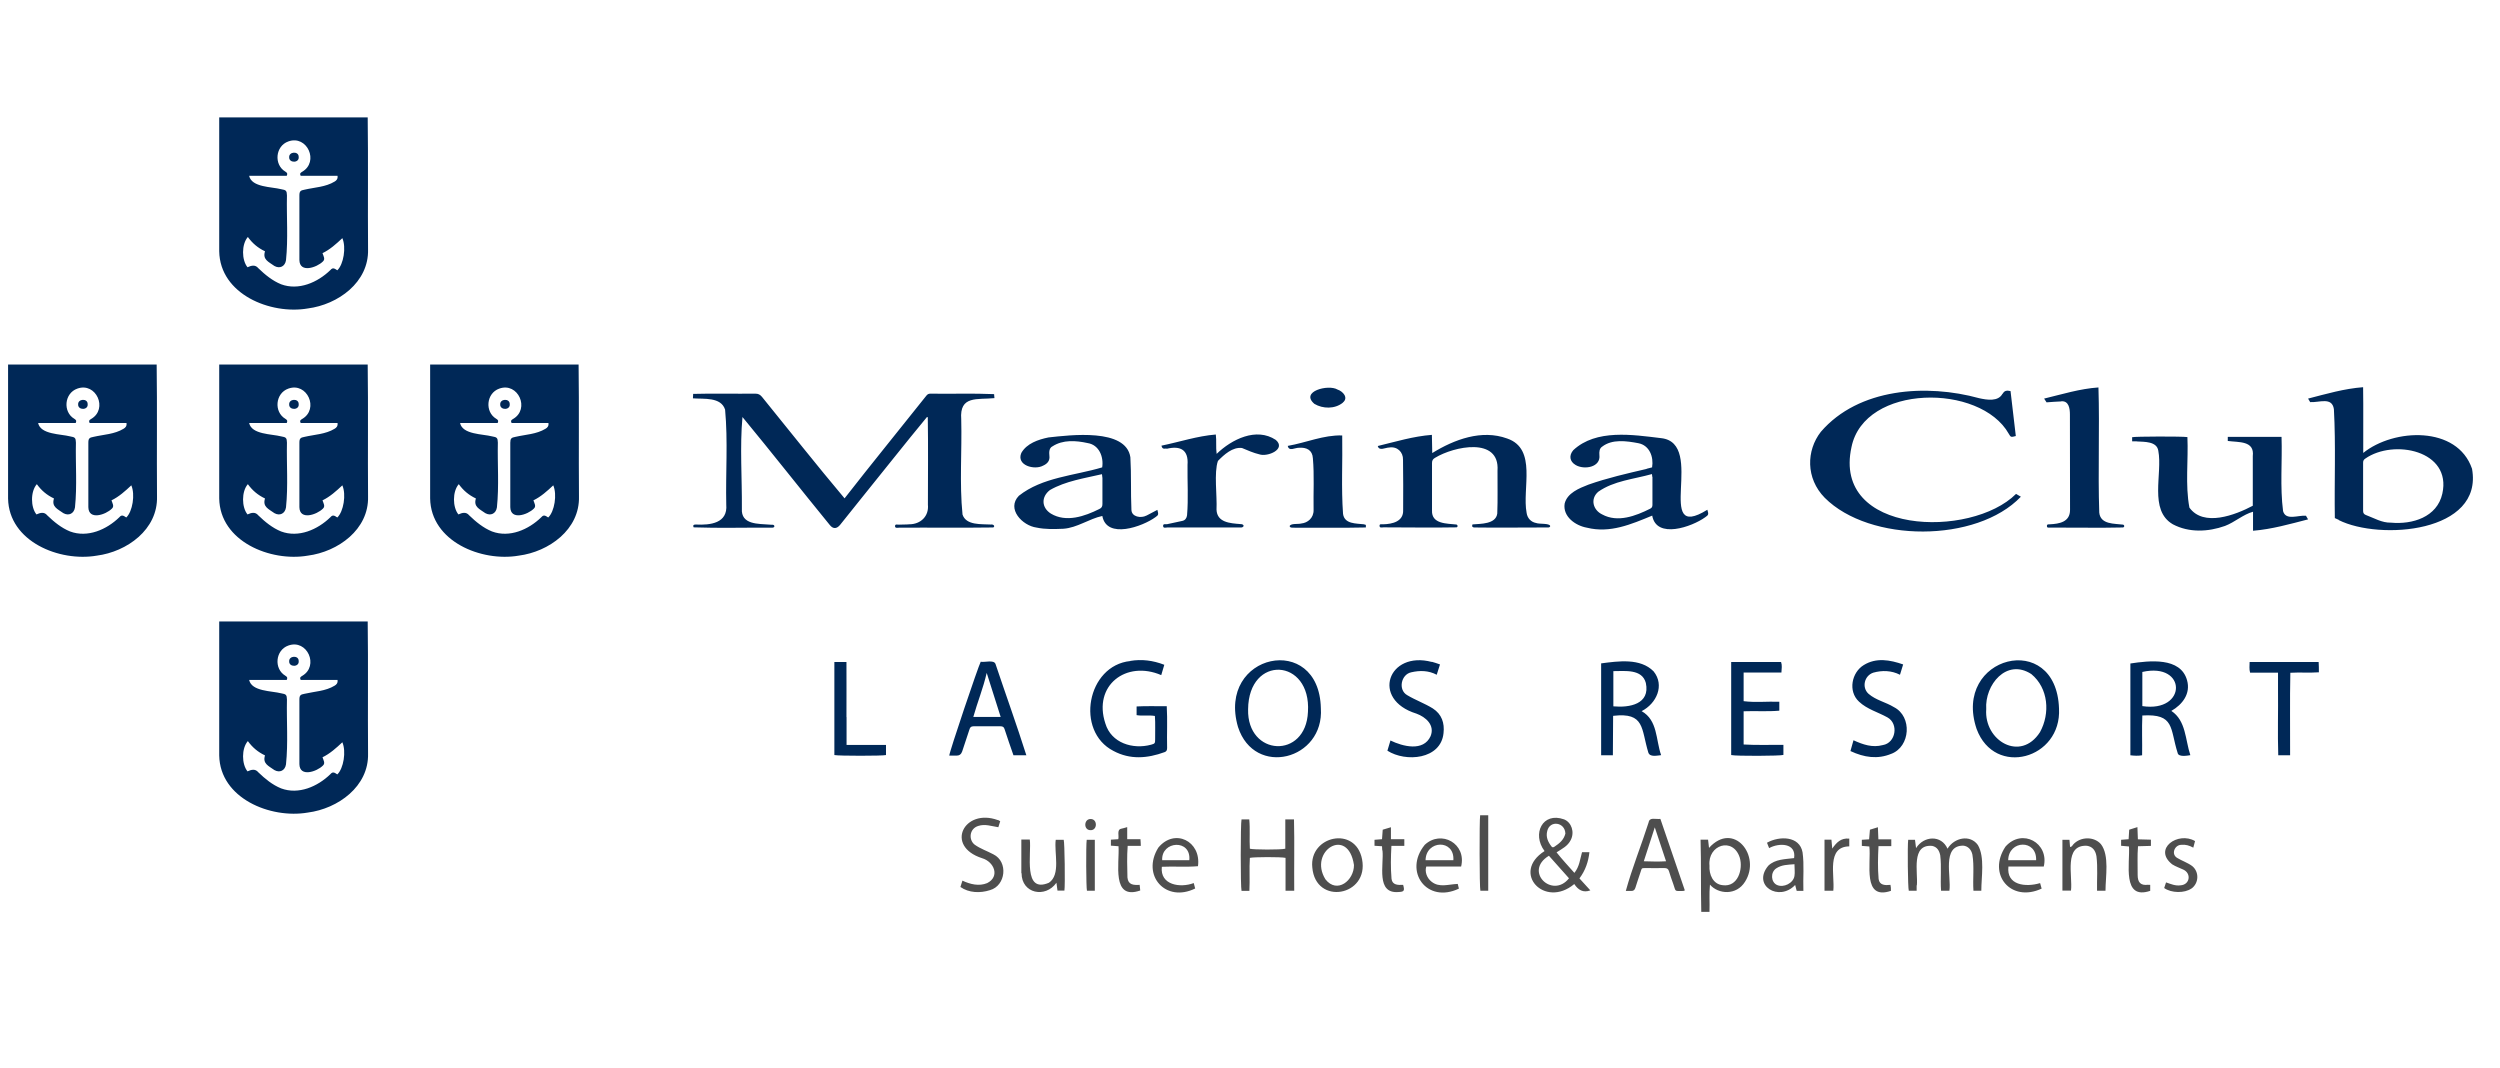 <?xml version="1.0" encoding="UTF-8"?>
<svg xmlns="http://www.w3.org/2000/svg" width="213" height="91" viewBox="0 0 213 91" fill="none">
  <path d="M131.588 72.5C130.508 71.05 131.418 69.15 133.258 69.81C133.908 70.07 134.168 70.91 133.828 71.57C133.568 72.09 133.098 72.31 132.618 72.62C133.098 73.23 133.618 73.78 134.138 74.37C134.568 73.84 134.618 73.21 134.788 72.61H135.418C135.328 73.42 135.078 74.16 134.568 74.84C134.878 75.18 135.178 75.51 135.498 75.86C134.878 76.09 134.458 75.82 134.128 75.32C131.598 77.44 128.718 74.34 131.598 72.51L131.588 72.5ZM133.678 74.83C133.108 74.19 132.528 73.55 131.968 72.91C129.778 74.24 132.278 76.61 133.678 74.83ZM133.368 71C133.328 70.05 132.058 69.86 131.828 70.79C131.688 71.31 131.888 71.73 132.188 72.12C132.258 72.22 132.358 72.2 132.438 72.14C132.878 71.85 133.258 71.53 133.378 70.99L133.368 71ZM163.318 75.43C163.418 74.3 162.808 71.91 164.618 72.07C165.048 72.16 165.228 72.48 165.308 72.87C165.428 73.87 165.308 74.88 165.378 75.89H166.088C166.268 74.71 165.418 72.03 167.278 72.05C167.658 72.09 167.948 72.36 168.048 72.81C168.218 73.82 168.068 74.87 168.138 75.89H168.808C168.808 74.71 169.118 73.04 168.518 72C167.868 71.08 166.508 71.35 165.928 72.31C165.408 71.12 163.908 71.2 163.248 72.26C163.208 71.96 163.188 71.75 163.158 71.55H162.578C162.508 72.04 162.548 75.65 162.628 75.89H163.298C163.298 75.7 163.298 75.57 163.298 75.43H163.318ZM109.528 75.89H110.268C110.248 73.85 110.298 71.84 110.248 69.81H109.508V72.31C109.138 72.41 106.748 72.4 106.488 72.31C106.438 71.49 106.518 70.65 106.438 69.81H105.778C105.688 70.15 105.688 75.61 105.778 75.9H106.448C106.498 74.94 106.428 74.01 106.488 73.09C106.808 73.01 109.128 73 109.528 73.09V75.91V75.89ZM144.888 71.54H145.528C145.558 71.77 145.578 71.98 145.608 72.24C147.708 69.92 150.078 72.92 148.678 75.12C147.938 76.32 146.388 76.19 145.688 75.37C145.608 76.18 145.678 76.88 145.648 77.69H144.948C144.898 75.64 144.948 73.59 144.888 71.53V71.54ZM145.648 73.75C145.598 74.5 145.948 75.35 146.788 75.42C148.058 75.59 148.528 74.07 148.228 73.07C147.648 71.27 145.478 71.98 145.648 73.75ZM141.468 69.78C142.168 71.83 142.858 73.84 143.548 75.86C143.478 75.89 143.448 75.91 143.418 75.91C142.618 75.91 142.808 76 142.568 75.33C142.438 74.97 142.308 74.6 142.198 74.23C142.138 74.03 142.028 73.96 141.818 73.96C141.268 73.97 140.718 73.96 140.168 73.96C139.878 73.96 139.878 73.96 139.788 74.26C139.638 74.72 139.478 75.17 139.338 75.63C139.278 75.83 139.168 75.92 138.958 75.91C138.818 75.91 138.678 75.91 138.518 75.91C139.058 73.94 139.838 72.03 140.458 70.08C140.548 69.59 141.008 69.82 141.478 69.77L141.468 69.78ZM140.048 73.38C140.698 73.4 141.308 73.42 141.948 73.38C141.628 72.4 141.318 71.48 140.988 70.49C140.668 71.49 140.368 72.42 140.048 73.39V73.38ZM85.008 69.87C82.148 68.83 80.468 72.09 83.678 73.12C84.698 73.42 85.218 74.68 84.108 75.24C83.408 75.53 82.658 75.34 81.998 75.03C81.938 75.23 81.878 75.41 81.828 75.57C82.548 76.08 83.518 76.11 84.348 75.84C85.698 75.46 85.918 73.42 84.638 72.79C84.118 72.51 83.538 72.32 83.048 71.97C82.518 71.57 82.568 70.61 83.348 70.37C83.928 70.18 84.468 70.39 85.058 70.48C85.108 70.33 85.158 70.15 85.218 69.97C85.128 69.92 85.078 69.88 85.018 69.86L85.008 69.87ZM111.808 73.9C111.528 71.23 115.488 70.31 116.048 73.21C116.658 76.36 112.078 77.18 111.808 73.9ZM115.358 73.7C114.858 70.34 111.438 72.52 112.928 74.92C113.918 76.18 115.368 75.02 115.358 73.7ZM171.118 73.83C170.928 75.43 172.588 75.61 173.818 75.24C173.868 75.4 173.908 75.54 173.948 75.71C171.328 76.93 169.288 74.5 170.868 72.13C172.288 70.53 174.608 71.82 174.128 73.83H171.118ZM173.478 73.29C173.548 71.48 171.128 71.56 171.098 73.29H173.478ZM101.708 75.24C101.758 75.41 101.788 75.55 101.828 75.7C99.318 76.94 97.218 74.59 98.688 72.22C100.078 70.53 102.358 71.67 102.068 73.8C101.038 73.89 100.018 73.8 98.988 73.85C98.818 75.41 100.558 75.67 101.698 75.24H101.708ZM101.328 73.29C101.508 71.46 98.928 71.63 99.018 73.29H101.328ZM153.658 75.9H153.078C153.038 75.74 152.998 75.58 152.948 75.4C151.568 76.86 149.248 75.45 150.658 73.76C151.248 73.19 152.098 73.21 152.858 73.11C153.058 71.81 151.568 71.79 150.728 72.26C150.668 72.11 150.618 71.97 150.548 71.8C151.598 71.21 153.328 71.21 153.578 72.62C153.728 73.7 153.608 74.77 153.648 75.89L153.658 75.9ZM152.898 73.63C152.308 73.68 151.808 73.67 151.328 73.99C150.828 74.33 150.878 75.16 151.398 75.4C151.968 75.66 152.798 75.24 152.888 74.63C152.938 74.32 152.888 74.01 152.888 73.64L152.898 73.63ZM124.198 75.3C124.228 75.41 124.258 75.55 124.298 75.71C121.568 77.02 119.548 74.24 121.388 71.98C122.788 70.67 124.968 71.88 124.488 73.83H121.518C121.378 74.27 121.568 74.81 121.968 75.12C122.628 75.65 123.398 75.34 124.198 75.31V75.3ZM123.828 73.29C123.938 71.47 121.488 71.57 121.458 73.29H123.828ZM87.038 74.4C87.038 76.13 89.068 76.55 90.008 75.21C90.048 75.47 90.068 75.67 90.098 75.88H90.688C90.758 75.42 90.708 71.76 90.628 71.55H89.948C89.798 72.65 90.398 74.52 89.368 75.21C87.138 76.16 87.898 72.73 87.738 71.53H87.018C87.018 72.51 87.018 73.45 87.018 74.39L87.038 74.4ZM179.388 75.89C179.388 74.71 179.738 72.88 178.998 71.92C178.408 71.25 177.248 71.27 176.638 71.95C176.568 72.03 176.528 72.16 176.368 72.16C176.348 71.95 176.338 71.74 176.318 71.55H175.718V75.88H176.448C176.608 74.62 175.808 71.96 177.808 72.06C178.258 72.13 178.528 72.42 178.618 72.95C178.738 73.93 178.648 74.9 178.668 75.89H179.378H179.388ZM183.028 75.38C182.368 75.47 182.128 75.17 182.128 74.54C182.138 73.72 182.088 72.92 182.158 72.1C182.538 72.09 182.898 72.08 183.258 72.07V71.54C182.888 71.53 182.528 71.52 182.148 71.51C182.138 71.15 182.118 70.83 182.108 70.47C181.838 70.56 181.618 70.63 181.408 70.69C181.388 70.98 181.378 71.23 181.358 71.5C181.128 71.52 180.928 71.53 180.718 71.55V72.06C180.948 72.08 181.148 72.1 181.388 72.12C181.488 73.52 180.768 76.72 183.198 75.9V75.39C183.118 75.39 183.078 75.38 183.028 75.39V75.38ZM186.708 75.71C187.348 75.25 187.388 74.29 186.778 73.79C186.388 73.5 185.898 73.34 185.488 73.09C184.958 72.77 185.278 71.99 185.838 71.98C186.198 71.94 186.528 72.03 186.868 72.22C186.928 72.01 186.968 71.85 187.018 71.66C185.568 70.81 183.408 72.32 185.068 73.64C185.368 73.83 185.698 73.94 186.018 74.09C186.718 74.41 186.588 75.38 185.778 75.43C185.338 75.49 184.958 75.32 184.548 75.18C184.488 75.36 184.438 75.51 184.388 75.66C184.998 76.1 186.138 76.11 186.708 75.7V75.71ZM161.148 71.51H160.038C160.028 71.15 160.008 70.83 159.998 70.48C159.738 70.56 159.528 70.62 159.318 70.69C159.298 70.98 159.278 71.24 159.248 71.51C159.018 71.53 158.818 71.54 158.628 71.55V72.07C158.848 72.09 159.038 72.1 159.268 72.12C159.438 73.52 158.648 76.74 161.108 75.9C161.108 75.7 161.108 75.58 161.068 75.39C160.618 75.44 160.128 75.43 160.058 74.89C159.978 73.96 159.998 73.03 160.048 72.09H161.138V71.52L161.148 71.51ZM97.108 75.39C96.558 75.42 96.118 75.39 96.058 74.76C96.038 73.86 96.008 72.97 96.078 72.07H97.198C97.198 71.87 97.178 71.7 97.168 71.5H96.038V70.47C95.828 70.53 95.678 70.58 95.518 70.61C95.138 70.7 95.358 71.2 95.278 71.5C95.038 71.51 94.838 71.53 94.648 71.54V72.05C94.868 72.07 95.068 72.08 95.298 72.1C95.398 73.52 94.668 76.73 97.148 75.87C97.128 75.7 97.118 75.54 97.098 75.38L97.108 75.39ZM117.788 72.46C117.918 73.68 117.208 76.17 119.158 76C119.638 75.98 119.688 75.89 119.548 75.39C119.118 75.41 118.628 75.42 118.558 74.88C118.478 73.94 118.498 73.01 118.548 72.07H119.648V71.5H118.508V70.48C118.248 70.56 118.038 70.62 117.808 70.69C117.788 70.97 117.768 71.23 117.748 71.5C117.518 71.52 117.328 71.53 117.108 71.55V72.06C117.328 72.07 117.518 72.09 117.748 72.1C117.748 72.23 117.768 72.34 117.768 72.45L117.788 72.46ZM126.798 69.46H126.108C126.038 69.91 126.048 75.64 126.128 75.89H126.798V69.46ZM155.458 75.89H156.198C156.338 74.59 155.588 72.14 157.558 72.11V71.45C156.848 71.38 156.468 71.78 156.108 72.3C156.088 72.05 156.068 71.8 156.038 71.54H155.448V75.89H155.458ZM93.278 71.55H92.588C92.518 72 92.538 75.64 92.608 75.89H93.278V71.55ZM92.928 69.78C92.338 69.76 92.298 70.73 92.908 70.73C93.508 70.76 93.528 69.78 92.928 69.78Z" fill="#4E4E4E"></path>
  <path d="M175.428 60.37C175.658 64.66 169.948 66.26 168.408 62.11C166.308 55.89 175.208 53.61 175.428 60.37ZM169.227 60.42C169.027 63.12 172.157 64.95 173.807 62.38C174.687 60.78 174.528 58.63 173.068 57.43C170.958 56.06 169.087 58.35 169.227 60.42ZM112.537 60.34C112.837 64.73 106.888 66.28 105.478 61.94C103.648 55.66 112.397 53.82 112.537 60.34ZM106.338 60.43C106.238 64.45 111.267 64.71 111.438 60.65C111.727 56.06 106.378 55.75 106.338 60.43ZM96.308 56.32C92.608 56.69 91.588 62.3 94.868 63.98C96.287 64.74 97.757 64.62 99.228 64.08C99.397 64.02 99.438 63.9 99.438 63.72C99.407 62.53 99.478 61.36 99.407 60.17C98.547 60.18 97.698 60.14 96.838 60.19V60.93C97.368 61.02 97.877 60.91 98.397 61C98.448 61.67 98.407 62.32 98.418 62.99C98.418 63.33 98.397 63.36 98.067 63.45C96.517 63.87 94.677 63.31 94.177 61.64C93.108 58.41 95.938 56.23 98.938 57.52C99.028 57.22 99.108 56.94 99.198 56.64C98.218 56.26 97.267 56.15 96.297 56.31L96.308 56.32ZM139.867 60.59C141.247 61.37 141.067 63.02 141.527 64.34C141.187 64.37 140.578 64.53 140.438 64.12C139.817 62.09 140.158 60.67 137.438 60.99C137.418 62.11 137.437 63.22 137.417 64.35H136.417V56.52C137.877 56.33 139.757 56.05 140.887 57.2C141.847 58.39 141.137 59.94 139.867 60.59ZM137.458 60.18C138.848 60.31 140.607 59.99 140.227 58.19C139.907 56.98 138.448 57.18 137.458 57.18V60.18ZM181.508 56.53C183.108 56.29 185.787 55.96 186.337 57.96C186.657 59.09 185.957 60.02 184.997 60.57C186.257 61.4 186.177 63.02 186.617 64.34C186.337 64.39 185.608 64.51 185.538 64.16C184.868 62.06 185.307 60.79 182.527 60.96C182.477 62.14 182.528 63.18 182.508 64.35C182.158 64.41 181.838 64.39 181.508 64.35V56.52V56.53ZM182.527 60.16C186.347 60.74 186.347 56.39 182.527 57.25V60.16ZM87.427 64.35H86.347C86.088 63.6 85.828 62.87 85.588 62.12C85.537 61.95 85.438 61.88 85.257 61.88C84.487 61.88 83.707 61.88 82.938 61.88C82.728 61.88 82.647 61.98 82.597 62.15C82.397 62.77 82.188 63.4 81.978 64.02C81.897 64.26 81.737 64.38 81.498 64.38C81.287 64.38 81.078 64.38 80.877 64.38C80.877 64.08 83.347 56.77 83.558 56.38C83.897 56.45 84.677 56.19 84.817 56.57C85.688 59.17 86.618 61.74 87.448 64.36L87.427 64.35ZM84.067 57.33C83.767 58.64 83.278 59.83 82.927 61.08H85.257C84.858 59.84 84.478 58.63 84.067 57.33ZM151.777 57.3C151.797 56.97 151.847 56.68 151.747 56.4H147.497V64.33C147.907 64.43 151.687 64.41 151.947 64.32V63.46C150.787 63.45 149.697 63.5 148.557 63.43V60.6C149.577 60.56 150.588 60.64 151.598 60.55V59.79C150.558 59.75 149.577 59.87 148.557 59.74V57.3H151.788H151.777ZM121.997 56.4C118.277 55.41 116.767 59.59 120.677 60.8C121.477 61.09 122.267 61.78 121.887 62.72C121.277 64.06 119.517 63.6 118.467 63.09C118.367 63.42 118.287 63.69 118.207 63.96C119.767 64.96 122.758 64.71 122.988 62.47C123.088 61.6 122.837 60.85 122.077 60.36C121.387 59.93 120.597 59.65 119.897 59.23C119.097 58.78 119.368 57.46 120.238 57.28C120.968 57.11 121.718 57.12 122.408 57.49C122.508 57.19 122.597 56.91 122.688 56.61C122.428 56.52 122.208 56.44 121.978 56.38L121.997 56.4ZM161.128 64.23C162.768 63.62 162.937 61.05 161.367 60.25C160.667 59.82 159.827 59.66 159.197 59.11C158.597 58.56 158.847 57.56 159.607 57.31C160.357 57.1 161.158 57.12 161.878 57.49C161.968 57.19 162.048 56.92 162.148 56.61C161.028 56.22 159.858 56.01 158.798 56.66C157.768 57.28 157.427 58.89 158.387 59.78C159.077 60.43 159.997 60.67 160.807 61.12C161.787 61.66 161.527 63.3 160.417 63.48C159.527 63.72 158.727 63.44 157.917 63.07C157.827 63.39 157.748 63.67 157.658 63.99C158.828 64.54 159.978 64.71 161.148 64.22L161.128 64.23ZM194.087 58.77C194.107 60.63 194.047 62.49 194.107 64.35H195.117C195.127 61.99 195.087 59.68 195.137 57.32C195.967 57.27 196.758 57.34 197.568 57.28C197.568 56.95 197.568 56.72 197.548 56.4H191.667C191.667 56.71 191.618 57 191.708 57.31H194.087C194.087 57.84 194.087 58.3 194.087 58.77ZM72.118 61.09C72.118 59.52 72.127 57.98 72.118 56.4H71.088V64.33C71.427 64.41 75.207 64.41 75.487 64.33V63.47H72.127V61.1L72.118 61.09ZM59.038 33.93C59.038 33.77 59.047 33.67 59.057 33.56C60.828 33.51 62.587 33.56 64.358 33.54C64.608 33.54 64.757 33.62 64.918 33.81C67.267 36.7 69.558 39.61 71.957 42.46C74.248 39.52 76.608 36.63 78.927 33.71C79.017 33.6 79.108 33.54 79.257 33.54C81.067 33.57 82.888 33.5 84.698 33.58C84.698 33.68 84.718 33.78 84.728 33.92C83.267 34.07 81.737 33.67 81.897 35.72C81.968 38.42 81.737 41.16 82.007 43.84C82.317 44.78 83.618 44.64 84.418 44.69C84.647 44.65 84.808 44.84 84.627 44.94C81.957 44.98 79.278 44.94 76.597 44.96C76.468 44.96 76.257 45.02 76.257 44.83C76.257 44.62 76.468 44.71 76.588 44.7C76.877 44.68 77.177 44.7 77.468 44.67C78.427 44.67 79.157 43.99 79.058 43C79.058 40.52 79.088 38.03 79.047 35.55C79.028 35.55 78.998 35.53 78.978 35.53C77.067 37.84 75.218 40.2 73.328 42.53C72.737 43.26 72.157 44 71.567 44.73C71.278 45.07 70.978 45.08 70.698 44.73C68.198 41.67 65.767 38.57 63.258 35.53C63.028 38.05 63.227 40.75 63.208 43.33C63.117 44.72 64.608 44.62 65.597 44.7C65.728 44.73 65.948 44.65 65.978 44.83C65.968 44.97 65.808 44.96 65.707 44.96C63.508 44.94 61.297 45.01 59.097 44.93C59.008 44.72 59.127 44.69 59.278 44.69C60.517 44.75 62.017 44.59 61.877 42.99C61.818 40.3 62.028 37.58 61.778 34.9C61.428 33.81 59.987 34.01 59.057 33.94L59.038 33.93ZM199.258 44.31C202.748 46.06 211.597 45.39 210.617 39.94C209.357 36.25 203.948 36.49 201.348 38.59C201.338 36.68 201.367 34.9 201.337 32.99C199.727 33.11 198.208 33.56 196.648 33.96C196.728 34.1 196.787 34.19 196.827 34.26C197.607 34.31 198.688 33.79 198.848 34.86C199.018 37.95 198.878 41.05 198.928 44.14C199.068 44.2 199.167 44.25 199.277 44.3L199.258 44.31ZM203.708 44.53C202.938 44.55 202.277 44.14 201.577 43.88C201.417 43.82 201.337 43.72 201.337 43.54C201.337 42.17 201.337 40.8 201.337 39.42C201.337 39.26 201.387 39.16 201.527 39.07C203.927 37.39 208.907 38.37 208.087 42.06C207.637 44.07 205.528 44.7 203.708 44.53ZM170.617 33.54C170.247 34.24 169.287 34.07 168.637 33.93C164.147 32.69 158.357 33.05 155.137 36.79C153.897 38.38 153.837 40.75 155.467 42.41C159.297 46.25 168.408 46.27 172.178 42.32C172.018 42.23 171.888 42.15 171.768 42.08C167.928 45.91 156.097 45.58 157.747 38.09C158.847 32.7 168.728 32.65 171.148 36.96C171.318 37.26 171.337 37.26 171.747 37.15C171.597 35.88 171.448 34.6 171.298 33.32C170.978 33.25 170.778 33.27 170.628 33.55L170.617 33.54ZM125.537 44.94C127.617 44.97 129.688 44.94 131.768 44.94C131.888 44.94 132.057 44.97 132.077 44.82C132.027 44.56 131.148 44.67 130.878 44.56C130.438 44.48 130.128 44.14 130.068 43.7C129.668 41.63 130.988 38.24 128.408 37.36C126.238 36.57 123.907 37.44 122.027 38.6C122.017 38.06 122.007 37.57 121.997 37.05C120.417 37.17 118.917 37.63 117.387 38C117.497 38.46 118.038 38.13 118.348 38.13C119.048 38.01 119.557 38.52 119.537 39.17C119.547 40.6 119.568 42.03 119.548 43.46C119.588 44.43 118.638 44.65 117.848 44.67C117.738 44.69 117.537 44.6 117.537 44.79C117.537 45.01 117.748 44.93 117.868 44.93C119.948 44.93 122.028 44.97 124.098 44.93C124.218 44.89 124.218 44.75 124.098 44.69C123.278 44.6 121.957 44.66 122.007 43.49C122.007 42.14 122.007 40.79 122.007 39.44C122.007 39.22 122.097 39.1 122.277 39C123.867 38.03 127.788 37.19 127.588 40.1C127.578 41.32 127.617 42.54 127.567 43.76C127.437 44.67 126.157 44.62 125.457 44.68C125.407 44.81 125.407 44.9 125.537 44.92V44.94ZM182.057 37.61C182.697 37.65 183.757 37.59 183.887 38.4C184.267 40.37 183.058 43.47 185.128 44.67C186.508 45.4 188.138 45.32 189.568 44.81C190.408 44.49 191.118 43.83 191.958 43.6V45.22C193.568 45.09 195.088 44.65 196.648 44.25C196.568 44.11 196.507 44.01 196.467 43.94C195.797 43.88 194.758 44.38 194.518 43.55C194.248 41.47 194.457 39.33 194.387 37.22H189.807V37.57C190.747 37.7 192.097 37.53 191.938 38.86C191.938 40.27 191.938 41.68 191.938 43.09C190.447 43.88 187.748 44.92 186.538 43.25C186.168 41.29 186.457 39.23 186.367 37.24C185.937 37.17 181.898 37.18 181.658 37.25V37.6C181.798 37.6 181.927 37.6 182.057 37.6V37.61ZM140.298 39.95C138.628 40.34 136.957 40.72 135.337 41.29C134.547 41.6 133.527 42 133.307 42.91C133.137 44.02 134.238 44.79 135.208 44.96C137.178 45.45 138.978 44.67 140.768 43.93C141.128 45.96 144.158 44.88 145.268 44.08C145.578 43.87 145.587 43.83 145.467 43.43C140.827 46.31 145.417 37.75 141.527 37.33C139.097 37.04 135.998 36.54 134.048 38.35C133.658 38.8 133.727 39.32 134.247 39.62C134.967 40.05 136.408 39.82 136.268 38.76C136.248 38.5 136.267 38.21 136.497 38.06C137.357 37.39 138.577 37.57 139.587 37.76C140.537 37.94 140.908 38.93 140.758 39.82C140.598 39.86 140.448 39.9 140.288 39.94L140.298 39.95ZM140.788 40.64C140.788 41.43 140.788 42.21 140.788 43C140.788 43.15 140.758 43.26 140.598 43.34C139.368 43.96 137.818 44.55 136.508 43.83C135.728 43.46 135.467 42.51 136.167 41.9C137.497 40.96 139.187 40.83 140.747 40.39C140.767 40.51 140.777 40.58 140.777 40.64H140.788ZM97.668 43.93C97.218 44.17 96.407 44.05 96.397 43.43C96.328 41.94 96.397 40.45 96.308 38.96C95.938 36.46 91.177 37.07 89.328 37.27C88.457 37.45 87.478 37.78 87.017 38.59C86.567 39.65 88.138 40.08 88.877 39.67C89.237 39.51 89.468 39.25 89.407 38.82C89.377 38.54 89.377 38.17 89.668 38.03C90.558 37.45 91.668 37.53 92.668 37.75C93.638 37.9 94.047 38.92 93.907 39.82C91.537 40.53 88.797 40.66 86.808 42.24C85.728 43.35 87.108 44.79 88.317 44.95C89.067 45.11 89.838 45.08 90.597 45.05C91.778 44.97 92.787 44.2 93.918 43.96C94.287 45.97 97.358 44.86 98.448 44.06C98.707 43.88 98.718 43.84 98.608 43.44C98.297 43.6 97.987 43.76 97.677 43.93H97.668ZM93.927 40.69C93.927 41.44 93.927 42.19 93.927 42.94C93.927 43.16 93.858 43.28 93.657 43.37C92.418 43.99 90.838 44.54 89.537 43.76C88.728 43.25 88.698 42.33 89.457 41.75C90.797 40.98 92.397 40.75 93.888 40.4C93.897 40.5 93.918 40.59 93.918 40.68L93.927 40.69ZM175.628 34.19C176.268 34.14 176.357 34.82 176.357 35.31C176.357 38.02 176.357 40.73 176.367 43.45C176.367 44.49 175.428 44.63 174.658 44.67C174.548 44.68 174.388 44.64 174.398 44.82C174.398 45 174.567 44.95 174.667 44.95C176.747 44.94 178.828 44.99 180.898 44.94C181.018 44.89 181.018 44.75 180.898 44.7C180.138 44.6 178.967 44.7 178.857 43.68C178.737 40.13 178.898 36.57 178.788 33.01C177.198 33.12 175.698 33.59 174.158 33.96C174.248 34.1 174.317 34.2 174.367 34.28C174.827 34.25 175.228 34.21 175.628 34.2V34.19ZM99.388 38.24C100.567 37.95 101.277 38.32 101.177 39.61C101.157 41.04 101.257 42.48 101.137 43.9C101.107 44.14 100.978 44.33 100.738 44.38C100.308 44.48 99.868 44.56 99.438 44.66C99.317 44.69 99.097 44.59 99.097 44.8C99.097 45.04 99.328 44.94 99.457 44.94C101.507 44.94 103.568 44.94 105.618 44.94C106.018 45 106.098 44.64 105.658 44.65C104.808 44.58 103.687 44.52 103.647 43.42C103.707 42.24 103.418 40.27 103.768 39.27C104.298 38.73 105.017 38.07 105.817 38.17C106.297 38.37 106.788 38.59 107.298 38.71C107.998 38.95 109.608 38.27 108.698 37.48C107.038 36.38 104.938 37.43 103.658 38.67C103.578 38.1 103.658 37.58 103.588 37.02C101.998 37.15 100.517 37.65 98.957 37.97C99.017 38.28 99.207 38.24 99.377 38.21L99.388 38.24ZM116.207 44.67C115.537 44.59 114.547 44.66 114.427 43.78C114.267 41.56 114.397 39.33 114.357 37.1C112.767 37.05 111.277 37.72 109.717 37.99C109.817 38.5 110.347 38.13 110.677 38.15C111.307 38.1 111.817 38.34 111.857 39.04C111.987 40.5 111.888 41.97 111.918 43.44C111.938 44.14 111.398 44.55 110.878 44.6C110.598 44.68 109.988 44.57 109.878 44.82C109.908 44.99 110.117 44.95 110.257 44.96C112.297 44.95 114.338 44.99 116.368 44.94C116.388 44.7 116.387 44.7 116.217 44.68L116.207 44.67ZM114.408 34.3C114.918 33.89 114.417 33.34 113.957 33.19C113.187 32.72 110.738 33.35 111.988 34.41C112.708 34.84 113.728 34.86 114.408 34.31V34.3ZM18.668 52.95H31.328C31.378 56.7 31.328 60.44 31.358 64.19C31.438 67.01 28.788 68.9 26.227 69.23C23.047 69.78 18.738 68.02 18.677 64.36C18.677 60.55 18.677 56.75 18.677 52.95H18.668ZM25.617 57.92C25.508 57.72 25.628 57.66 25.738 57.59C27.218 56.74 26.168 54.42 24.567 55C23.457 55.39 23.317 56.98 24.308 57.57C24.418 57.64 24.538 57.71 24.427 57.93H21.227C21.438 58.92 23.148 58.86 23.957 59.07C24.367 59.14 24.438 59.19 24.448 59.6C24.407 61.44 24.558 63.29 24.367 65.12C24.288 65.65 23.837 65.87 23.378 65.61C22.878 65.25 22.358 65.07 22.578 64.36C21.968 64.07 21.508 63.68 21.117 63.14C20.567 63.77 20.587 65.11 21.087 65.72C21.418 65.57 21.747 65.48 22.008 65.8C22.578 66.35 23.207 66.87 23.948 67.17C25.448 67.73 27.067 67.01 28.148 65.96C28.358 65.71 28.508 65.83 28.738 65.98C29.277 65.47 29.508 64.02 29.168 63.24C28.648 63.73 28.117 64.21 27.477 64.52C27.558 64.77 27.738 65.03 27.508 65.23C26.997 65.74 25.527 66.25 25.508 65.1C25.508 63.27 25.508 61.44 25.508 59.61C25.508 59.25 25.598 59.17 25.948 59.11C26.808 58.91 27.738 58.89 28.508 58.42C28.668 58.33 28.797 58.19 28.758 57.93H25.608L25.617 57.92ZM24.637 56.34C24.608 56.86 25.517 56.86 25.448 56.31C25.448 55.81 24.617 55.86 24.637 56.34ZM36.638 31.06H49.297C49.347 34.81 49.297 38.55 49.328 42.3C49.407 45.12 46.758 47.01 44.197 47.34C41.017 47.89 36.708 46.13 36.648 42.47C36.648 38.66 36.648 34.86 36.648 31.06H36.638ZM43.587 36.03C43.477 35.83 43.597 35.77 43.708 35.7C45.188 34.85 44.138 32.53 42.538 33.11C41.428 33.5 41.288 35.09 42.278 35.68C42.388 35.75 42.508 35.82 42.398 36.04H39.197C39.407 37.03 41.117 36.97 41.928 37.18C42.337 37.25 42.407 37.3 42.417 37.71C42.377 39.55 42.528 41.4 42.337 43.23C42.258 43.76 41.807 43.98 41.347 43.72C40.847 43.36 40.328 43.18 40.547 42.47C39.938 42.18 39.477 41.79 39.087 41.25C38.538 41.88 38.557 43.22 39.057 43.83C39.388 43.68 39.718 43.59 39.977 43.91C40.547 44.46 41.178 44.98 41.917 45.28C43.417 45.84 45.038 45.12 46.117 44.07C46.328 43.82 46.477 43.94 46.708 44.09C47.248 43.58 47.477 42.13 47.138 41.35C46.617 41.84 46.087 42.32 45.447 42.63C45.528 42.88 45.708 43.14 45.477 43.34C44.968 43.85 43.498 44.36 43.477 43.21C43.477 41.38 43.477 39.55 43.477 37.72C43.477 37.36 43.568 37.28 43.917 37.22C44.778 37.02 45.708 37 46.477 36.53C46.638 36.44 46.767 36.3 46.727 36.04H43.578L43.587 36.03ZM42.617 34.45C42.587 34.97 43.498 34.97 43.428 34.42C43.428 33.92 42.597 33.97 42.617 34.45ZM18.668 31.06H31.328C31.378 34.81 31.328 38.55 31.358 42.3C31.438 45.12 28.788 47.01 26.227 47.34C23.047 47.89 18.738 46.13 18.677 42.47C18.677 38.66 18.677 34.86 18.677 31.06H18.668ZM25.617 36.03C25.508 35.83 25.628 35.77 25.738 35.7C27.218 34.85 26.168 32.53 24.567 33.11C23.457 33.5 23.317 35.09 24.308 35.68C24.418 35.75 24.538 35.82 24.427 36.04H21.227C21.438 37.03 23.148 36.97 23.957 37.18C24.367 37.25 24.438 37.3 24.448 37.71C24.407 39.55 24.558 41.4 24.367 43.23C24.288 43.76 23.837 43.98 23.378 43.72C22.878 43.36 22.358 43.18 22.578 42.47C21.968 42.18 21.508 41.79 21.117 41.25C20.567 41.88 20.587 43.22 21.087 43.83C21.418 43.68 21.747 43.59 22.008 43.91C22.578 44.46 23.207 44.98 23.948 45.28C25.448 45.84 27.067 45.12 28.148 44.07C28.358 43.82 28.508 43.94 28.738 44.09C29.277 43.58 29.508 42.13 29.168 41.35C28.648 41.84 28.117 42.32 27.477 42.63C27.558 42.88 27.738 43.14 27.508 43.34C26.997 43.85 25.527 44.36 25.508 43.21C25.508 41.38 25.508 39.55 25.508 37.72C25.508 37.36 25.598 37.28 25.948 37.22C26.808 37.02 27.738 37 28.508 36.53C28.668 36.44 28.797 36.3 28.758 36.04H25.608L25.617 36.03ZM24.637 34.45C24.608 34.97 25.517 34.97 25.448 34.42C25.448 33.92 24.617 33.97 24.637 34.45ZM0.688 31.06H13.348C13.398 34.81 13.348 38.55 13.377 42.3C13.457 45.12 10.807 47.01 8.248 47.34C5.067 47.89 0.757 46.14 0.688 42.48C0.688 38.67 0.688 34.87 0.688 31.07V31.06ZM7.638 36.03C7.527 35.83 7.647 35.77 7.758 35.7C9.238 34.85 8.188 32.53 6.588 33.11C5.478 33.5 5.338 35.09 6.327 35.68C6.438 35.75 6.558 35.82 6.447 36.04H3.248C3.458 37.03 5.168 36.97 5.978 37.18C6.388 37.25 6.457 37.3 6.468 37.71C6.428 39.55 6.577 41.4 6.388 43.23C6.308 43.76 5.857 43.98 5.397 43.72C4.897 43.36 4.378 43.18 4.598 42.47C3.987 42.18 3.527 41.79 3.138 41.25C2.587 41.88 2.607 43.22 3.107 43.83C3.438 43.68 3.768 43.59 4.027 43.91C4.598 44.46 5.228 44.98 5.968 45.28C7.468 45.84 9.088 45.12 10.168 44.07C10.377 43.82 10.527 43.94 10.758 44.09C11.297 43.58 11.527 42.13 11.188 41.35C10.668 41.84 10.137 42.32 9.498 42.63C9.578 42.88 9.758 43.14 9.527 43.34C9.018 43.85 7.548 44.36 7.527 43.21C7.527 41.38 7.527 39.55 7.527 37.72C7.527 37.36 7.617 37.28 7.968 37.22C8.828 37.02 9.758 37 10.527 36.53C10.688 36.44 10.818 36.3 10.777 36.04H7.628L7.638 36.03ZM6.657 34.45C6.628 34.97 7.537 34.97 7.468 34.42C7.468 33.92 6.638 33.97 6.657 34.45ZM18.668 10H31.328C31.378 13.75 31.328 17.49 31.358 21.24C31.438 24.06 28.788 25.95 26.227 26.28C23.047 26.83 18.738 25.07 18.677 21.41C18.677 17.6 18.677 13.8 18.677 10H18.668ZM25.617 14.97C25.508 14.77 25.628 14.71 25.738 14.64C27.218 13.79 26.168 11.47 24.567 12.05C23.457 12.44 23.317 14.03 24.308 14.62C24.418 14.69 24.538 14.76 24.427 14.98H21.227C21.438 15.97 23.148 15.91 23.957 16.12C24.367 16.19 24.438 16.24 24.448 16.65C24.407 18.49 24.558 20.34 24.367 22.17C24.288 22.7 23.837 22.92 23.378 22.66C22.878 22.3 22.358 22.12 22.578 21.41C21.968 21.12 21.508 20.73 21.117 20.19C20.567 20.82 20.587 22.16 21.087 22.77C21.418 22.62 21.747 22.53 22.008 22.85C22.578 23.4 23.207 23.92 23.948 24.22C25.448 24.78 27.067 24.06 28.148 23.01C28.358 22.76 28.508 22.88 28.738 23.03C29.277 22.52 29.508 21.07 29.168 20.29C28.648 20.78 28.117 21.26 27.477 21.57C27.558 21.82 27.738 22.08 27.508 22.28C26.997 22.79 25.527 23.3 25.508 22.15C25.508 20.32 25.508 18.49 25.508 16.66C25.508 16.3 25.598 16.22 25.948 16.16C26.808 15.96 27.738 15.94 28.508 15.47C28.668 15.38 28.797 15.24 28.758 14.98H25.608L25.617 14.97ZM24.637 13.39C24.608 13.91 25.517 13.91 25.448 13.36C25.448 12.86 24.617 12.91 24.637 13.39Z" fill="#002857"></path>
</svg>
